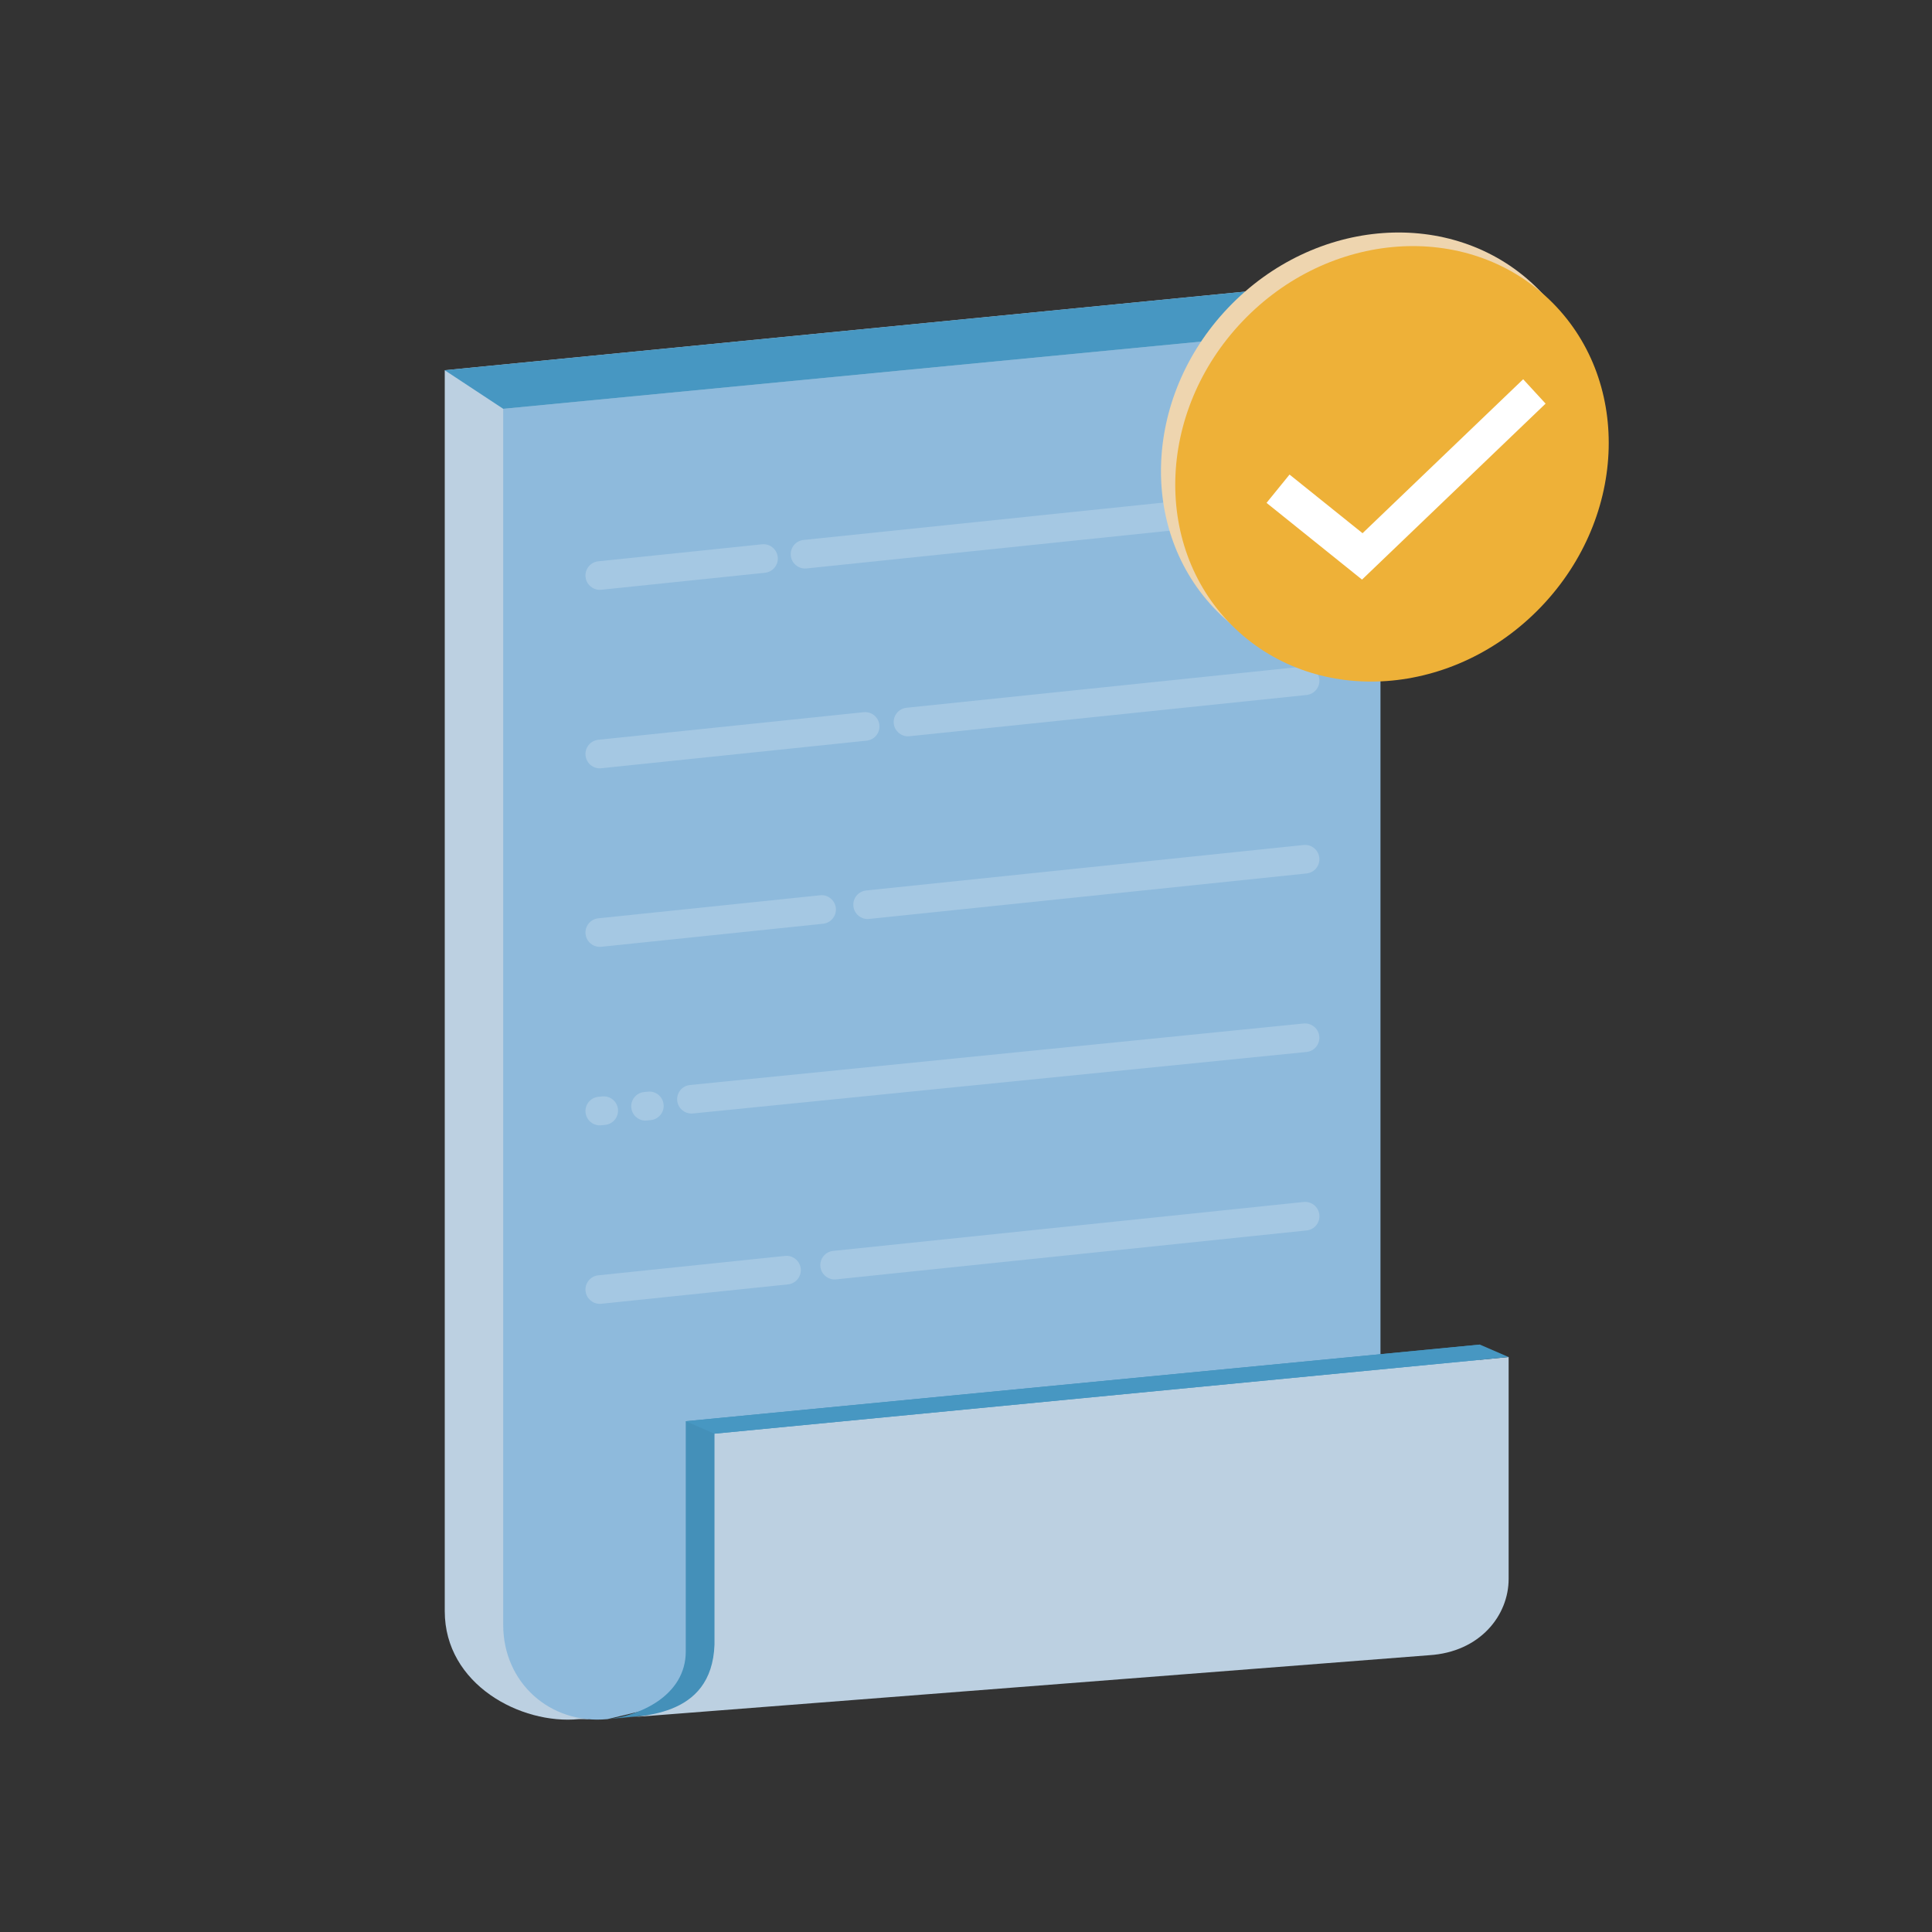 <svg width="84" height="84" viewBox="0 0 84 84" fill="none" xmlns="http://www.w3.org/2000/svg">
<rect x="0" y="0" width="84" height="84" fill="#333333" stroke="none"/>
<path d="M25.55 74.745L57.478 66.04V12.35L19.337 16.097V70.051C19.337 73.245 22.655 74.99 25.159 74.745" fill="#BCD0E1"/>
<path d="M26.413 74.744L60.02 66.715V14.101L21.879 17.774V70.647C21.879 73.151 23.909 74.986 26.413 74.744Z" fill="#82B3D8"/>
<path opacity="0.1" d="M26.413 74.744L60.02 66.715V14.101L21.879 17.774V70.647C21.879 73.151 23.909 74.986 26.413 74.744Z" fill="white"/>
<path d="M26.414 74.745L60.886 71.425C63.103 71.287 64.344 69.692 64.344 68.107V58.459L29.816 61.791V71.802C29.816 73.744 27.768 74.614 26.414 74.745Z" fill="#4797C2"/>
<path opacity="0.05" d="M26.414 74.745L60.886 71.425C63.103 71.287 64.344 69.692 64.344 68.107V58.459L29.816 61.791V71.802C29.816 73.744 27.768 74.614 26.414 74.745Z" fill="black"/>
<path d="M26.414 74.744L62.135 71.966C64.352 71.828 65.593 70.233 65.593 68.648V59.001L31.065 62.333V71.504C30.948 74.744 27.768 74.614 26.414 74.744Z" fill="#BCD0E1"/>
<path d="M31.064 62.334L29.815 61.793L64.344 58.461L65.593 59.002L31.064 62.334Z" fill="#4797C2"/>
<g opacity="0.2">
<path d="M35 24.718C34.686 24.718 34.415 24.48 34.382 24.159C34.347 23.817 34.595 23.512 34.938 23.476L56.68 21.218C57.02 21.182 57.327 21.431 57.363 21.773C57.398 22.115 57.149 22.42 56.807 22.456L35.065 24.715C35.043 24.716 35.022 24.718 35 24.718Z" fill="white"/>
<path d="M26.076 25.645C25.762 25.645 25.491 25.407 25.459 25.087C25.423 24.744 25.672 24.439 26.014 24.404L33.132 23.665C33.471 23.628 33.779 23.878 33.815 24.22C33.851 24.562 33.602 24.867 33.26 24.903L26.141 25.642C26.12 25.643 26.098 25.645 26.076 25.645Z" fill="white"/>
<path d="M39.477 32.013C39.163 32.013 38.892 31.775 38.859 31.455C38.824 31.113 39.072 30.808 39.415 30.772L56.68 28.979C57.017 28.943 57.327 29.192 57.363 29.534C57.398 29.876 57.15 30.181 56.807 30.217L39.542 32.01C39.52 32.012 39.499 32.013 39.477 32.013Z" fill="white"/>
<path d="M26.076 33.406C25.762 33.406 25.491 33.167 25.459 32.847C25.423 32.505 25.672 32.2 26.014 32.164L37.551 30.965C37.892 30.929 38.199 31.178 38.234 31.52C38.27 31.862 38.021 32.167 37.679 32.203L26.141 33.402C26.12 33.404 26.098 33.406 26.076 33.406Z" fill="white"/>
<path d="M37.722 39.958C37.407 39.958 37.137 39.719 37.104 39.399C37.068 39.057 37.317 38.752 37.659 38.716L56.679 36.739C57.02 36.702 57.326 36.952 57.362 37.294C57.398 37.637 57.149 37.941 56.807 37.977L37.787 39.954C37.765 39.956 37.743 39.958 37.722 39.958Z" fill="white"/>
<path d="M26.076 41.168C25.762 41.168 25.491 40.93 25.459 40.609C25.423 40.267 25.672 39.962 26.014 39.926L35.658 38.925C35.997 38.887 36.305 39.138 36.341 39.48C36.377 39.822 36.128 40.127 35.786 40.163L26.141 41.165C26.12 41.166 26.098 41.168 26.076 41.168Z" fill="white"/>
<path d="M30.063 48.415C29.747 48.415 29.476 48.175 29.444 47.855C29.409 47.513 29.658 47.208 30 47.174L56.68 44.5C57.019 44.469 57.327 44.714 57.361 45.057C57.395 45.399 57.147 45.704 56.804 45.738L30.125 48.412C30.105 48.413 30.083 48.415 30.063 48.415Z" fill="white"/>
<path d="M28.065 48.722C27.751 48.722 27.48 48.484 27.448 48.163C27.412 47.821 27.661 47.516 28.002 47.48L28.169 47.463C28.509 47.426 28.817 47.676 28.852 48.017C28.888 48.359 28.639 48.664 28.299 48.7L28.131 48.717C28.109 48.718 28.087 48.72 28.065 48.72V48.722Z" fill="white"/>
<path d="M26.076 48.928C25.762 48.928 25.491 48.69 25.459 48.37C25.423 48.028 25.672 47.723 26.014 47.687L26.185 47.67C26.527 47.634 26.832 47.883 26.868 48.225C26.904 48.568 26.655 48.872 26.312 48.908L26.141 48.925C26.12 48.927 26.098 48.928 26.076 48.928Z" fill="white"/>
<path d="M36.286 55.628C35.972 55.628 35.701 55.39 35.669 55.07C35.633 54.727 35.882 54.422 36.224 54.387L56.681 52.26C57.022 52.224 57.328 52.473 57.364 52.816C57.4 53.158 57.151 53.463 56.809 53.498L36.351 55.625C36.33 55.627 36.308 55.628 36.286 55.628Z" fill="white"/>
<path d="M26.076 56.689C25.762 56.689 25.491 56.451 25.459 56.131C25.423 55.788 25.672 55.484 26.014 55.448L34.132 54.605C34.471 54.567 34.779 54.818 34.815 55.16C34.851 55.502 34.602 55.807 34.26 55.843L26.141 56.686C26.12 56.688 26.098 56.689 26.076 56.689Z" fill="white"/>
</g>
<path d="M21.879 17.774L19.335 16.097L57.478 12.35L60.019 14.101L21.879 17.774Z" fill="#4797C2"/>
<path d="M66.402 25.771C70.169 21.818 70.313 15.839 66.722 12.417C63.132 8.996 57.167 9.427 53.399 13.38C49.632 17.334 49.488 23.312 53.079 26.734C56.67 30.156 62.635 29.725 66.402 25.771Z" fill="#EED5AF"/>
<path d="M67.023 26.363C70.79 22.409 70.934 16.43 67.343 13.009C63.753 9.587 57.788 10.018 54.02 13.972C50.253 17.925 50.109 23.904 53.7 27.325C57.291 30.747 63.256 30.316 67.023 26.363Z" fill="#EEB138"/>
<path d="M59.218 25.2L55.067 21.864L56.067 20.633L59.241 23.183L66.225 16.489L67.2 17.549L59.218 25.2Z" fill="white"/>
</svg>
